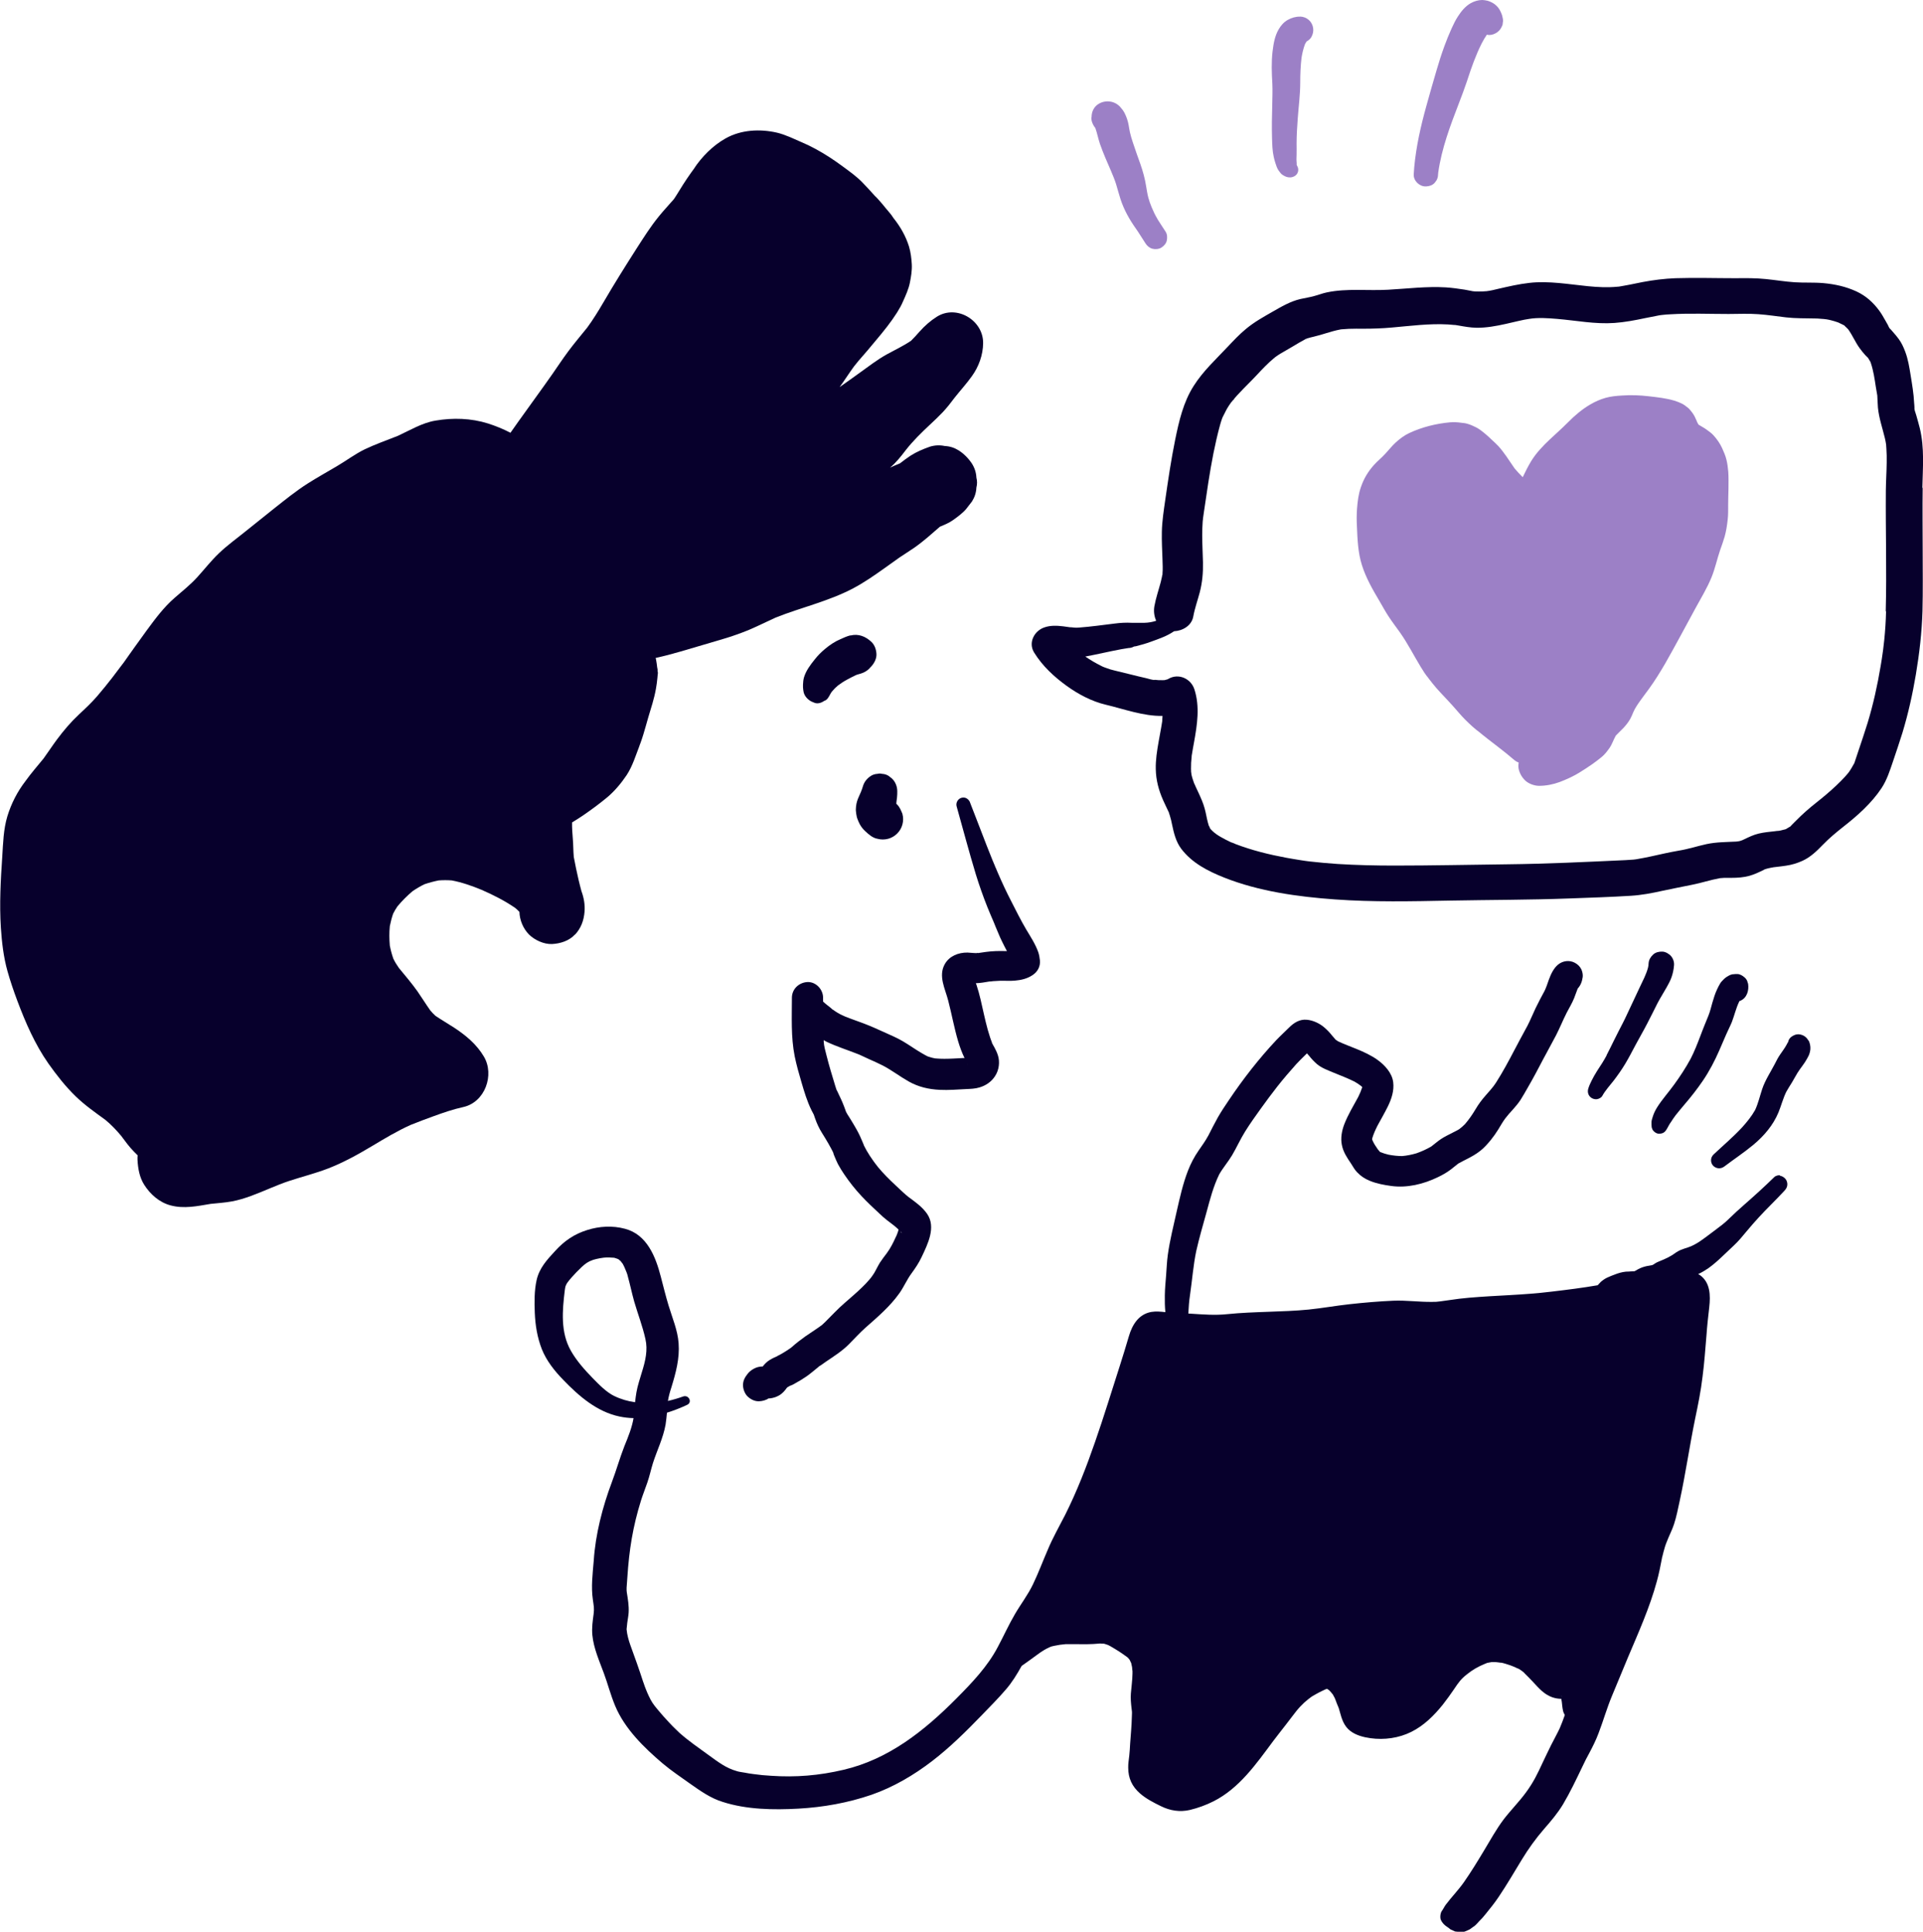 <?xml version="1.0" encoding="UTF-8"?>
<svg id="Layer_2" data-name="Layer 2" xmlns="http://www.w3.org/2000/svg" viewBox="0 0 180.11 180.95">
  <defs>
    <style>
      .cls-1 {
        fill: none;
      }

      .cls-2 {
        fill: #9c80c6;
      }

      .cls-3 {
        fill: #07002c;
      }
    </style>
  </defs>
  <g id="Layer_1-2" data-name="Layer 1">
    <g id="red-kite-icon-packaging-eyecatching">
      <path class="cls-1" d="M125.6,30.89s.03,0,.04,0c-.07,0-.07,0-.04,0Z"/>
      <path class="cls-1" d="M122.44,31.72s-.03.02-.07.04c.02,0,.04,0,.06-.01,0,0,.01-.01.01-.02Z"/>
      <path class="cls-1" d="M122.36,31.76c-.13.04-.12.05-.08.04.03-.01.06-.03.08-.04,0,0,0,0,0,0Z"/>
      <path class="cls-1" d="M172.14,30.23s.05.03.07.04h0s-.05-.02-.07-.04Z"/>
      <path class="cls-1" d="M125.74,30.88s.03,0,.03-.01c0,0-.06,0-.12.02.02,0,.03,0,.05,0,.01,0,.03,0,.04,0Z"/>
      <path class="cls-1" d="M172.21,30.27s.04.02.06.03c.04.02,0,0-.06-.03Z"/>
      <path class="cls-1" d="M119.41,33.49c-.05.03-.11.07-.12.1.05-.04.1-.07.12-.1Z"/>
      <path class="cls-1" d="M108.85,53.83l-.02.17s.02-.11.02-.17Z"/>
      <path class="cls-1" d="M121.36,15.4h0s-.02-.02-.01-.02c.02.02.02.02.01.02Z"/>
      <path class="cls-1" d="M115.34,37.67s0,0,.01-.01c0,0,0,0,0,0,0,0-.01,0-.02.01Z"/>
      <path class="cls-1" d="M175.24,34.03s.01.02.02.04c0,0,0-.02-.02-.04Z"/>
      <path class="cls-1" d="M113.25,77.52s0,0,0,0t0,0Z"/>
      <path class="cls-1" d="M113.72,78s.04.03.06.04c0,0-.02-.02-.03-.03-.01,0-.02-.01-.03-.02Z"/>
      <path class="cls-1" d="M113.37,77.68s-.01-.02-.02-.03c0,0,0,0,0,0,.01.02.02.04.02.04Z"/>
      <path class="cls-1" d="M175.01,33.61s.04.06.05.08c-.01-.03-.03-.05-.05-.08Z"/>
      <path class="cls-1" d="M113.25,77.51s0,0,0,0c0,.01.03.04.07.09l.03.04s-.01-.03-.02-.04c-.04-.05-.08-.09-.09-.09Z"/>
      <path class="cls-1" d="M115.45,78.97c.07.03.09.03.08.01-.06-.03-.11-.05-.16-.05.03.01.05.02.08.04Z"/>
      <path class="cls-1" d="M113.8,78.07s.05.04.07.05c-.03-.02-.06-.04-.09-.07,0,0,.01.01.02.02Z"/>
      <path class="cls-1" d="M121.36,15.21c.04.08.07.18.09.27v-.07s-.09-.2-.09-.2Z"/>
      <path class="cls-1" d="M115.35,78.93s.02,0,.02,0c0,0,0,0-.01,0,0,0,0,0-.01,0Z"/>
      <path class="cls-1" d="M129.26,107.94l-.03-.05h0s.02.03.03.05Z"/>
      <path class="cls-1" d="M92.94,97.84s0-.03-.01-.05c0,0,0-.01,0-.02,0,.02.02.04.02.06Z"/>
      <path class="cls-1" d="M92.92,97.76s0,.01,0,.02c-.01-.04-.02-.08-.04-.12,0,.01,0,.05.03.1Z"/>
      <path class="cls-1" d="M84.36,115.37s0,0-.01-.01c.08.17.17.18.05.05-.01-.01-.03-.02-.04-.03.01.01.02.03.03.04,0,0-.02-.03-.03-.04Z"/>
      <path class="cls-1" d="M84.24,114.99c-.01-.09-.03-.13,0,0h0Z"/>
      <path class="cls-1" d="M84.31,115.28s.02.03.02.05c0,0,0,0,0,.01-.01-.02-.03-.05-.03-.06Z"/>
      <path class="cls-1" d="M78.15,64.46c-.07.09-.14.19-.22.28,0,0,0,0,0,0l.22-.28Z"/>
      <path class="cls-1" d="M115.47,37.55c.04-.06.04-.1-.04.01-.02.03-.04.06-.07.09.04-.02.07-.06.11-.11Z"/>
      <path class="cls-1" d="M139.41,155.7c.17-.03.07-.02,0,0h0Z"/>
      <path class="cls-1" d="M83.9,75.56v-.06h0s0,.04,0,.06Z"/>
      <path class="cls-1" d="M77.86,64.77s-.04.1-.07.16h0s.06-.16.06-.16Z"/>
      <path class="cls-1" d="M167.42,97.71l-.08.14s0,0,0,0c.02-.05.05-.09.07-.14Z"/>
      <path class="cls-1" d="M167.5,97.55s-.03.06-.04.09l-.04.19c0-.1.05-.19.09-.28Z"/>
      <path class="cls-1" d="M94.71,90.14s0,.04,0,.03c0,0,0-.02,0-.03Z"/>
      <path class="cls-1" d="M167.56,97.45l-.05.1s0,0,0,0c.02-.04.04-.07.05-.11Z"/>
      <path class="cls-1" d="M122.1,4.03l.17-.07h.01c-.06.02-.12.05-.18.07Z"/>
      <path class="cls-1" d="M90.7,99.85s-.02-.05-.04-.07c0,0,0,0,0,0,.01.02.02.04.04.07Z"/>
      <path class="cls-1" d="M163.47,93.1s-.09.09-.13.13h0s.12-.13.12-.13Z"/>
      <path class="cls-1" d="M146.24,158.82c0,.06.02.11.03.12-.01-.04-.02-.07-.02-.1,0,0,0-.02-.01-.02Z"/>
      <path class="cls-1" d="M90.61,99.68s.03.05.05.09c0,0,0,0,0,0-.02-.03-.03-.05-.04-.08Z"/>
      <path class="cls-1" d="M146.24,158.77s0,.02,0,.03c0,0,0,0,0,0,0-.01,0-.03,0-.04Z"/>
      <path class="cls-1" d="M59.63,130.44c.12-.63.33-1.23.5-1.85.34-1.08.58-2.1.34-3.13-.26-1.19-.72-2.35-1.05-3.51-.22-.78-.38-1.57-.6-2.36-.02-.08-.05-.18-.07-.26h-.01s0-.02-.01-.04v-.02s-.01-.01-.01-.02-.01-.02-.01-.03c0,0-.01-.01-.01-.02-.06-.16-.13-.32-.2-.48-.04-.09-.09-.19-.14-.28-.01-.01-.02-.03-.03-.05-.01-.01-.02-.03-.04-.04-.01-.02-.02-.03-.03-.04,0-.02-.01-.02-.01-.02-.04-.06-.09-.12-.15-.17h0s0-.01-.01-.01c-.04-.02-.12-.08-.15-.12h-.01c-.09-.04-.21-.08-.31-.12-.03-.01-.05-.01-.06-.02-.03,0-.06,0-.12-.01-.54-.03-.71-.04-1.22.05-.5.11-.8.16-1.26.45-.22.14-.68.59-.96.87-.27.29-.6.63-.87,1.01-.03.04-.09.19-.1.19-.02.04-.03.08-.05.13-.01.05-.02.09-.03.14,0,.01-.03.16-.03.2-.23,1.9-.42,3.94.57,5.68.54.95,1.29,1.79,2.05,2.57.6.61,1.26,1.3,2.03,1.68.63.31,1.29.49,1.96.59.03-.32.06-.62.13-.94Z"/>
      <path class="cls-1" d="M106.41,60.58s-.16.03-.2.03c-.16.08-.33.13-.51.14-.22.03-.45.07-.67.11-1.13.21-2.25.48-3.38.69.47.33.96.62,1.48.87.03.01.1.05.16.08.1.05.21.08.32.12.26.09.52.18.79.24.99.23,1.97.5,2.97.72.18.04.62.21.81.15-.25-.03-.28-.04-.1-.01.07,0,.15.02.22.02.11,0,.22.01.33.02.14,0,.28,0,.43,0,0,0,0,0,0,0,0,0,0,0,0,0,.1-.03.2-.05.3-.08.02-.01.04-.02.07-.04.96-.56,2.11-.02,2.44.99.52,1.61.26,3.28-.03,4.91-.07.4-.15.8-.21,1.2,0,.02-.01.08-.02.14,0,.02,0,.02,0,.05-.02.19-.04.38-.05.57-.01.19-.02.37-.01.56,0,.1,0,.2.01.3,0,0,.03.22.03.24.02.08.03.16.06.24.04.18.1.35.17.52,0,.03.01.04.02.06.01.02.02.04.04.08.04.09.08.18.12.27.09.2.19.4.28.6.21.46.42.93.55,1.42.11.42.18.85.29,1.27.02.09.05.19.08.28,0,0,.01.04.02.08-.02-.11.07.08.12.2.01.02.02.03.02.05.03.04.07.07.1.11.09.1.19.18.29.27.15.07.17.11.12.09,0,0,.01.01.02.02.14.09.28.18.42.27.3.18.62.34.94.49.04.02.07.03.11.05.1,0,.16.04.18.06.07.03.14.07.19.09,1.54.58,3.16.98,4.78,1.29.43.08.86.15,1.3.22.15.02.31.05.46.07.02,0,.42.05.48.06.85.1,1.71.18,2.56.23,1.77.12,3.54.15,5.32.15,3.52,0,7.04-.09,10.55-.12,3.7-.04,7.39-.22,11.08-.39.25-.01.51-.02.76-.05.06,0,.11-.01.17-.02.04,0,.1-.01.13-.02.45-.08.9-.16,1.34-.26.87-.19,1.73-.39,2.6-.54.88-.15,1.72-.42,2.59-.61.95-.21,1.88-.19,2.83-.24-.07,0,.19-.03.25-.04.08-.02.17-.05.25-.08.01,0,.02,0,.03-.01.06-.03.13-.07.17-.08.44-.21.89-.43,1.37-.54.5-.12,1.01-.16,1.52-.22.09-.01.18-.02.27-.03.01,0,.02,0,.03,0,.17-.01.36-.07.51-.11.07-.02.14-.04.22-.06.03-.02.05-.04.08-.05.07-.04.13-.08.2-.12.05-.03.07-.04.1-.05.09-.08.18-.19.22-.23.12-.11.23-.23.34-.34.6-.61,1.23-1.16,1.9-1.69.66-.52,1.29-1.05,1.9-1.63.27-.26.54-.52.79-.8.11-.12.21-.24.31-.36,0,0,0,0,0,0,.04-.07.09-.13.14-.2.11-.17.22-.34.31-.52.03-.05.06-.11.1-.17,0-.02,0-.03.02-.05.13-.37.25-.74.37-1.11.29-.87.59-1.74.86-2.62.52-1.74.91-3.52,1.22-5.31.08-.46.15-.91.21-1.37.01-.09.04-.32.05-.39.03-.23.05-.46.08-.69.09-.89.15-1.78.17-2.68.1-3.76-.02-7.53.01-11.29,0-.87.07-1.75.08-2.62,0-.44,0-.88-.03-1.31,0-.1-.02-.19-.02-.29,0-.03,0-.04,0-.05-.04-.21-.07-.42-.12-.63-.23-.96-.55-1.86-.65-2.85-.02-.23-.03-.47-.04-.7,0-.05-.02-.36-.02-.44-.04-.27-.09-.55-.14-.82-.11-.73-.22-1.47-.45-2.18-.02-.05-.03-.1-.05-.15-.02-.04-.04-.08-.04-.07-.04-.07-.08-.14-.13-.21-.02-.04-.04-.07-.05-.09-.09-.1-.22-.21-.27-.27-.19-.21-.38-.44-.54-.67-.39-.54-.65-1.15-1.02-1.69,0,0,0,0,0-.01-.05-.05-.09-.1-.14-.15-.07-.07-.14-.13-.21-.2-.02-.02-.03-.04-.04-.05-.11-.08-.29-.15-.36-.18-.04-.02-.08-.04-.13-.06,0,0-.04-.02-.06-.03-.02-.01-.05-.02-.07-.03-.22-.07-.44-.15-.67-.2-.11-.03-.23-.05-.34-.07-.01,0-.04,0-.06-.01-.07,0-.25-.03-.25-.03-.09,0-.19-.02-.28-.02-.19-.01-.38-.02-.56-.03-.89-.03-1.78,0-2.67-.1-.87-.09-1.73-.23-2.61-.3-.93-.07-1.86-.02-2.79-.02-1.82,0-3.65-.08-5.46.03-.25.01-.5.03-.75.06-.06,0-.12.01-.17.02-.04,0-.1.02-.13.02-.44.08-.88.16-1.32.26-.95.2-1.9.38-2.86.45-1.8.13-3.59-.23-5.37-.38-.85-.07-1.77-.13-2.62,0-.03,0-.07.01-.12.02-.12.02-.23.04-.35.06-.19.04-.37.08-.55.12-.39.09-.78.19-1.17.27-.89.2-1.82.37-2.74.36-.57,0-1.13-.11-1.69-.21-.1-.02-.2-.03-.31-.05,0,0,0,0-.01,0-.02,0-.03,0-.06,0-.2-.02-.4-.04-.6-.05-1.76-.11-3.52.14-5.27.29-.88.07-1.76.11-2.64.11-.46,0-.91,0-1.37.01-.2,0-.4.02-.6.04-.04,0-.11.01-.14.01-.05,0-.1.02-.11.02-.84.16-1.64.48-2.47.67-.2.05-.4.1-.6.16-.03.03-.1.05-.14.05-.05.02-.09.04-.1.05-.37.19-.72.41-1.07.62-.39.23-.78.45-1.17.68-.15.09-.3.19-.44.29-.01,0-.04.03-.07.05-.02.01-.03.03-.06.05l-.05.04c-.59.49-1.11,1.05-1.64,1.61-.53.56-1.09,1.1-1.62,1.67-.14.15-.28.3-.41.45-.05.05-.11.16-.18.25-.02.04-.06.09-.11.11-.03.05-.07.1-.1.14-.1.14-.2.29-.29.44-.17.28-.3.6-.46.88-.02.06-.04.12-.07.18-.06.18-.12.36-.17.55-.24.87-.44,1.76-.62,2.65-.36,1.82-.63,3.66-.89,5.49-.03.21-.07.42-.09.63,0,.02,0,.03,0,.05,0,.09-.02.19-.03.28-.03.41-.04.82-.04,1.22,0,.85.05,1.7.07,2.55.02.95-.06,1.88-.3,2.8-.2.76-.47,1.5-.61,2.28-.15.85-.99,1.33-1.8,1.37-.66.45-1.39.7-2.16.98-.45.17-.92.3-1.39.42ZM127.12,47.64c.05-.67.13-1.36.35-1.99.27-.81.67-1.47,1.23-2.11.34-.38.74-.69,1.08-1.07.31-.34.59-.71.94-1.02.38-.35.81-.68,1.28-.9,1.19-.56,2.53-.89,3.83-1.01.36-.03.7,0,1.05.04.2.03.4.05.59.1.25.08.5.19.74.3.36.17.68.44.98.69.2.16.39.34.58.53.19.18.39.36.57.55.28.31.53.64.77.98.26.37.51.76.77,1.13.24.29.49.56.76.82.25-.52.5-1.03.8-1.52.47-.76,1.09-1.42,1.75-2.03.56-.52,1.13-1.02,1.67-1.57.63-.64,1.34-1.25,2.12-1.7.44-.25.92-.46,1.41-.61.5-.14,1.03-.19,1.54-.22.84-.06,1.69-.03,2.52.07.79.09,1.63.18,2.39.41.27.08.54.19.79.32.12.06.22.15.33.23.12.09.22.17.32.28.19.22.36.45.49.71.1.22.19.45.29.68,0,0,0,0,0,0-.04-.09-.08-.19-.12-.28.05.11.11.21.17.31.27.16.55.31.8.5.2.15.42.3.59.49.17.18.31.38.46.58.14.2.26.41.36.64.16.35.31.7.4,1.07.09.36.14.74.17,1.12.04.54.03,1.08.02,1.62,0,.49-.03.99-.03,1.48,0,.45,0,.9-.04,1.35-.06.55-.14,1.1-.29,1.63-.12.43-.27.84-.42,1.25-.3.84-.47,1.73-.81,2.56-.42,1.02-.99,1.95-1.51,2.91-.94,1.72-1.85,3.45-2.82,5.15-.47.82-.96,1.63-1.53,2.39-.27.37-.54.73-.81,1.1-.25.34-.48.69-.65,1.07-.09.21-.17.42-.28.62-.17.31-.4.6-.64.86-.23.25-.49.47-.72.72-.22.37-.34.8-.59,1.16-.22.32-.46.62-.75.86-.29.24-.6.47-.91.69-.38.27-.77.53-1.18.77-.58.35-1.19.63-1.82.87-.61.23-1.28.36-1.94.36-.47,0-1.04-.21-1.37-.57-.23-.25-.39-.53-.5-.85-.08-.24-.08-.51-.04-.76-.14-.05-.27-.12-.39-.22-.49-.43-1.01-.84-1.53-1.24-.64-.49-1.28-.98-1.9-1.5l.23.18c-.51-.36-.99-.81-1.43-1.25-.4-.4-.76-.85-1.14-1.27-.39-.44-.81-.85-1.2-1.29-.48-.52-.93-1.08-1.34-1.65l.25.33c-.28-.33-.5-.7-.73-1.06-.65-1.07-1.22-2.19-1.94-3.22-.34-.49-.71-.96-1.04-1.46-.31-.48-.58-.99-.88-1.48-.64-1.08-1.26-2.16-1.64-3.36-.37-1.17-.42-2.43-.47-3.64-.02-.55-.03-1.09.01-1.64Z"/>
      <path class="cls-1" d="M159.11,39.89s-.02-.05-.03-.07h0s.02.04.03.07Z"/>
      <g>
        <path class="cls-2" d="M161.87,44.18c-.03-.37-.08-.75-.17-1.12-.09-.37-.24-.72-.4-1.07-.1-.22-.22-.44-.36-.64-.14-.2-.29-.4-.46-.58-.17-.19-.39-.34-.59-.49-.25-.19-.53-.33-.8-.5-.06-.1-.12-.2-.17-.31.04.09.08.19.12.28,0,0,0,0,0,0-.09-.23-.18-.46-.29-.68-.12-.26-.3-.49-.49-.71-.09-.11-.2-.19-.32-.28-.11-.08-.21-.17-.33-.23-.25-.13-.52-.24-.79-.32-.76-.23-1.6-.32-2.39-.41-.84-.1-1.68-.13-2.52-.07-.52.03-1.05.08-1.54.22-.49.14-.97.35-1.41.61-.78.45-1.49,1.06-2.12,1.7-.54.54-1.11,1.05-1.67,1.57-.65.61-1.28,1.27-1.75,2.03-.3.49-.55,1-.8,1.52-.27-.26-.52-.54-.76-.82-.26-.37-.51-.76-.77-1.13-.24-.34-.49-.68-.77-.98-.18-.19-.38-.37-.57-.55-.19-.18-.38-.36-.58-.53-.3-.25-.62-.52-.98-.69-.24-.11-.48-.23-.74-.3-.19-.06-.4-.08-.59-.1-.35-.05-.7-.07-1.05-.04-1.31.12-2.64.45-3.83,1.01-.47.22-.9.55-1.28.9-.34.31-.62.68-.94,1.02-.34.38-.74.69-1.08,1.07-.57.64-.96,1.3-1.23,2.11-.22.64-.3,1.33-.35,1.99-.04.54-.04,1.09-.01,1.64.05,1.22.1,2.48.47,3.64.38,1.2,1,2.28,1.64,3.36.29.49.56,1,.88,1.48.33.5.69.97,1.04,1.46.72,1.02,1.29,2.15,1.94,3.22.22.37.45.73.73,1.06l-.25-.33c.42.58.86,1.13,1.34,1.65.4.43.81.85,1.2,1.29.38.42.74.87,1.14,1.27.44.44.92.89,1.43,1.25l-.23-.18c.62.52,1.26,1.01,1.9,1.5.52.4,1.03.81,1.53,1.24.12.1.25.17.39.22-.04.26-.04.52.04.76.1.32.27.61.5.85.32.35.9.57,1.37.57.65,0,1.32-.13,1.94-.36.63-.24,1.24-.52,1.82-.87.4-.24.79-.51,1.18-.77.31-.22.62-.45.91-.69.3-.24.53-.55.75-.86.25-.36.37-.78.59-1.16.23-.25.49-.47.72-.72.24-.26.47-.55.64-.86.11-.2.19-.41.28-.62.17-.39.41-.73.65-1.07.26-.37.54-.73.81-1.1.56-.77,1.05-1.57,1.53-2.39.97-1.7,1.88-3.43,2.82-5.15.52-.96,1.1-1.9,1.51-2.91.34-.83.52-1.71.81-2.56.15-.42.3-.83.42-1.25.15-.53.23-1.08.29-1.63.05-.45.04-.9.04-1.35,0-.49.02-.99.03-1.48,0-.54.02-1.09-.02-1.62ZM159.11,39.89s-.02-.05-.03-.07h0s.02.05.03.07Z"/>
        <path class="cls-2" d="M108.41,20.51c-.22-.35-.39-.73-.55-1.11-.12-.29-.23-.59-.31-.9-.09-.34-.14-.69-.2-1.04-.11-.72-.3-1.4-.54-2.09-.24-.68-.49-1.36-.71-2.04-.1-.31-.2-.62-.27-.94-.05-.22-.08-.45-.12-.67-.07-.39-.19-.75-.37-1.11-.1-.21-.26-.41-.41-.58-.5-.57-1.33-.69-1.98-.33-.49.27-.72.77-.71,1.28l-.02-.02c-.03.36.14.75.37,1.03,0,0,0,.02.01.03.17.48.26.99.43,1.48.3.86.67,1.69,1.03,2.52.17.41.35.82.48,1.25.14.46.26.93.41,1.39.33,1.01.84,1.91,1.45,2.77.31.44.59.92.89,1.37.15.24.38.43.65.5.26.07.61.04.84-.11.23-.15.44-.37.5-.65.06-.28.05-.59-.11-.84-.26-.4-.52-.79-.77-1.19Z"/>
        <path class="cls-2" d="M121.75,1.56c-.39-.01-.79.11-1.13.3-.37.2-.65.53-.86.89-.37.64-.48,1.34-.57,2.06-.12,1.01-.08,2.04-.02,3.05.03.65,0,1.29-.01,1.94-.03,1.05-.05,2.11-.02,3.16.02.58.03,1.17.16,1.74.04.2.1.4.16.59.07.22.15.47.28.66.08.11.16.22.25.32l-.14-.18c.11.19.32.37.54.41l-.21-.09c.25.18.62.27.91.16.27-.09.46-.29.5-.58.02-.17-.02-.33-.11-.47,0-.01,0-.03-.01-.04-.01-.14-.03-.28-.04-.41l.03.26c-.04-.27-.04-.55-.02-.83.01-.35,0-.71,0-1.06,0-.79.05-1.58.11-2.37.08-1.11.23-2.21.23-3.32,0-.78.03-1.55.12-2.33.07-.43.17-.86.32-1.27.04-.09.1-.17.15-.25h0s0-.02.01-.02c.18-.1.35-.23.46-.44.13-.25.19-.52.15-.8-.08-.62-.6-1.08-1.24-1.09ZM121.45,15.42v.07c-.02-.09-.05-.18-.09-.27l.09.2ZM122.28,3.95h-.01s-.17.08-.17.08c.06-.03.12-.05.18-.08Z"/>
        <path class="cls-2" d="M140.19.53s0,0,0,0c0,0,.01,0,.02.01,0,0-.01,0-.02-.01Z"/>
        <path class="cls-2" d="M133.58,17.46c.29-.01.59-.11.79-.33l.17-.23c.1-.17.15-.36.15-.56,0-.07.02-.13.02-.2.32-2.24,1.12-4.36,1.93-6.46.26-.68.52-1.36.75-2.05.11-.35.23-.7.35-1.05.19-.55.4-1.1.63-1.64.25-.58.53-1.17.89-1.69l.21.03c.29,0,.57-.11.79-.28.19-.14.31-.31.4-.52.06-.1.09-.21.09-.33.04-.17.03-.35-.02-.52-.01-.09-.04-.18-.07-.27-.12-.32-.26-.6-.5-.82-.22-.22-.48-.35-.77-.45-.02,0-.05-.02-.07-.02-.15-.04-.33-.06-.49-.07-.38,0-.77.12-1.1.31-.5.29-.87.75-1.18,1.23-.23.35-.41.73-.59,1.12-.25.55-.47,1.1-.68,1.67-.27.74-.51,1.49-.73,2.25-.33,1.12-.65,2.24-.96,3.36-.52,1.87-.95,3.77-1.13,5.71-.02.23-.04.46-.05.69-.03.59.54,1.14,1.12,1.12Z"/>
      </g>
      <g>
        <path class="cls-3" d="M93.26,86.85s-.02-.04-.02-.06c-.02-.05-.04-.1.02.06Z"/>
        <path class="cls-3" d="M93.25,81.27s0,0,0-.01c.01.03.03.06,0,.01Z"/>
        <path class="cls-3" d="M78.38,102.17c.05.1.13.24,0,0h0Z"/>
        <path class="cls-3" d="M87.55,99.17s.01,0,.02,0c.13.02.3-.01-.02,0Z"/>
        <path class="cls-3" d="M92.93,97.79c-.03-.12-.04-.15-.05-.14.01.04.03.08.04.12,0,0,0,.01,0,.02Z"/>
        <path class="cls-3" d="M90.87,75.19c-.13-.33-.44-.56-.81-.46-.34.09-.56.47-.46.81.6,2.13,1.16,4.26,1.8,6.37.32,1.03.68,2.06,1.08,3.06.1.25.2.5.31.75.07.17.14.34.22.51.03.06.05.13.08.19.04.09.09.21.02.05.04.11.09.22.13.32,0,.02.02.04.02.05.08.19.16.38.24.57.11.27.23.54.36.8.14.3.3.59.45.88-.05,0-.1,0-.15,0-.61-.02-1.22,0-1.82.08-.25.03-.51.07-.76.11.04-.01-.04-.03-.14,0,.02,0,.03,0,.04,0,.02,0,.02,0,.04,0-.05,0-.12.01-.15.03.03-.02.05-.02.07-.03-.28,0-.55-.04-.83-.05-.84-.01-1.69.32-2.12,1.08-.63,1.12.04,2.32.32,3.42.33,1.27.56,2.56.93,3.81.16.53.35,1.06.6,1.57-.06,0-.11,0-.17,0-.57.03-1.14.07-1.72.07-.26,0-.52-.01-.78-.03-.05,0-.12-.02-.17-.02.02,0,.02,0,.04,0-.13-.02-.26-.05-.38-.09-.07-.02-.15-.04-.23-.07,0,0,0,0-.01,0-.07-.04-.15-.07-.22-.11-.29-.16-.58-.33-.86-.51-.55-.35-1.09-.73-1.67-1.03-.58-.3-1.19-.54-1.78-.82-.73-.34-1.47-.63-2.23-.9-.34-.12-.68-.25-1.01-.38-.08-.04-.16-.07-.24-.11-.16-.07-.31-.15-.46-.24-.15-.09-.29-.18-.43-.29l-.04-.03c-.12-.09-.1-.08.07.06-.08-.03-.16-.13-.22-.18-.25-.2-.51-.39-.74-.61,0-.12,0-.25,0-.37,0-.76-.66-1.49-1.46-1.46-.79.04-1.45.64-1.46,1.46,0,1.84-.1,3.67.26,5.49.17.83.4,1.64.64,2.45.26.89.52,1.76.93,2.6.02.03.15.28.22.42.01.03.02.06.03.09.03.09.06.18.09.26.17.49.38.94.65,1.37.2.32.39.63.58.96.04.07.55.96.5.99l-.07-.17c.02.06.05.12.07.18.03.08.06.16.09.23.1.24.2.48.32.72.18.34.39.67.6.98.48.71,1.02,1.39,1.6,2.01.54.58,1.12,1.12,1.7,1.66.21.2.43.4.66.58.19.15.38.29.56.43.06.04.11.08.17.13h0s0,0,0,0c.14.11.26.23.39.35-.02.08-.05.16-.07.24-.04.1-.07.2-.11.29-.03.06-.06.13-.09.19-.24.53-.49,1.03-.84,1.5-.21.28-.43.56-.62.85-.21.33-.36.68-.56,1.01-.09.15-.19.28-.29.42-.05.06-.1.12-.15.18-.22.26-.46.51-.71.75-.52.51-1.08.97-1.62,1.45-.65.56-1.21,1.18-1.82,1.78-.07.06-.13.13-.2.19-.03.03-.07.06-.1.09-.06.04-.13.1-.18.13-.08.06-.16.11-.24.17-.38.26-.76.51-1.14.77-.45.32-.89.66-1.3,1.03t0,0c-.1.07-.2.14-.3.21-.18.12-.37.24-.56.35-.08.05-.17.1-.25.14-.1.06-.49.21-.07.07-.29.1-.6.25-.86.41-.26.16-.46.37-.64.6-.14,0-.27.02-.42.05-.37.09-.76.34-.99.63-.26.33-.44.64-.44,1.07,0,.37.17.82.44,1.07.29.27.67.46,1.07.44.29-.01.63-.09.89-.27.04,0,.08,0,.13,0,.3-.04.55-.11.82-.26.33-.18.57-.46.78-.76.07-.04.14-.09.22-.13l.06-.03c.06-.02.11-.05.2-.08.09-.04.17-.09.26-.14.36-.2.72-.41,1.05-.64.4-.28.76-.59,1.13-.89l.08-.06c.13-.1.1-.08-.08.06,0-.03.21-.16.24-.17.16-.11.32-.23.48-.34.74-.5,1.5-.98,2.14-1.62.52-.52,1-1.06,1.55-1.55,1.14-1.01,2.29-1.98,3.18-3.23.43-.6.71-1.29,1.15-1.88.36-.49.68-.97.94-1.52.56-1.19,1.38-2.8.51-4.05-.45-.65-1.1-1.1-1.72-1.56-.03-.02-.07-.05-.11-.09-.05-.04-.1-.08-.15-.12-.32-.28-.63-.58-.94-.87-.59-.55-1.17-1.12-1.68-1.74-.08-.1-.42-.57-.13-.16-.1-.14-.2-.27-.3-.41-.23-.32-.44-.64-.63-.97-.08-.15-.16-.3-.24-.45h0c-.03-.07-.05-.14-.08-.21-.18-.44-.37-.87-.6-1.28-.18-.32-.37-.64-.56-.95-.1-.16-.2-.33-.31-.49-.05-.08-.09-.16-.14-.25-.01-.03-.02-.06-.03-.09-.18-.51-.38-1-.62-1.48-.08-.16-.15-.34-.24-.5.01.02.02.03.02.05,0-.01-.01-.03-.02-.04-.04-.12-.08-.24-.12-.37-.29-.95-.58-1.9-.82-2.86-.1-.41-.24-.86-.26-1.29,0-.03,0-.05,0-.07,0-.02,0-.05,0-.07.1.06.19.12.3.17.93.44,1.92.75,2.88,1.13.02,0,.08.03.13.05.03.01.21.09.24.11.23.11.46.22.69.32.43.19.85.38,1.27.59.85.44,1.61,1.03,2.44,1.5.92.52,1.88.74,2.93.79.81.04,1.62-.03,2.43-.07.43-.02.88-.03,1.29-.16.6-.18,1.11-.53,1.45-1.06.37-.56.47-1.33.26-1.96-.09-.27-.21-.53-.35-.78-.05-.08-.1-.16-.14-.25-.01-.02-.03-.05-.04-.07,0,.02,0,.02.01.05,0-.02-.02-.04-.02-.06,0,0,0-.01,0-.02-.03-.05-.03-.09-.03-.1-.05-.15-.12-.29-.16-.44-.08-.24-.15-.48-.22-.72-.13-.47-.24-.94-.35-1.42-.21-.93-.4-1.87-.7-2.77-.02-.05-.04-.11-.06-.16.43-.01.85-.09,1.27-.16.02,0,.04,0,.06,0,.09,0,.18-.02.26-.03.24-.02.48-.03.72-.04.44-.01.89.03,1.33-.01.6-.05,1.18-.18,1.69-.53.46-.31.72-.8.67-1.36-.03-.27-.07-.53-.16-.79-.28-.78-.72-1.43-1.14-2.14-.5-.85-.94-1.74-1.39-2.62-.44-.85-.85-1.73-1.23-2.61-.04-.09-.08-.18-.12-.28,0,0,0,0-.02-.05-.02-.06-.13-.3-.12-.27-.01-.03-.03-.06-.02-.06-.03-.06-.05-.13-.08-.19-.05-.13-.1-.25-.16-.38-.18-.44-.36-.89-.53-1.33-.36-.92-.71-1.85-1.07-2.77-.17-.45-.34-.89-.52-1.34ZM84.4,115.41c.12.14.03.12-.05-.05,0,0,0,0,.01.01.01.02.02.03.03.04-.01-.01-.02-.03-.03-.04.01.01.03.02.04.03ZM84.34,115.35s0,0,0-.01c0-.02-.02-.03-.02-.05,0,.01.02.04.03.06ZM84.24,114.99c-.03-.13-.01-.09,0,0h0ZM90.61,99.68s.03.05.04.08c0,0,0,0,0,0-.02-.04-.04-.07-.05-.09ZM90.67,99.78s0,0,0,0c.01.02.02.05.04.07-.02-.03-.03-.05-.04-.07Z"/>
        <path class="cls-3" d="M125.7,30.88s-.04,0-.05,0c-.02,0-.03,0-.04,0,.03,0,.1,0,.14-.01-.01,0-.03,0-.04,0Z"/>
        <path class="cls-3" d="M113.75,78.02s.02.02.03.03c.03.02.06.04.09.07.04.02.03-.02-.12-.09Z"/>
        <path class="cls-3" d="M115.37,78.94s.1.02.16.05c-.01-.02-.08-.06-.18-.06,0,0,0,0,.01,0Z"/>
        <path class="cls-3" d="M113.36,77.64s0,0,0,0c0-.02,0-.03-.02-.05,0,.02.01.03.02.04Z"/>
        <path class="cls-3" d="M115.36,37.66s0,0,0,0c.05-.02.09-.07.11-.11-.04.05-.08.09-.11.11Z"/>
        <path class="cls-3" d="M122.37,31.76s-.05.03-.08.04c.04,0,.11-.03.14-.05-.02,0-.04,0-.06.01Z"/>
        <path class="cls-3" d="M180.05,45.71c.04-1.88.21-3.75-.24-5.6-.1-.42-.23-.83-.34-1.24-.04-.15-.13-.36-.16-.55,0,0,0-.04,0-.15,0-.14-.02-.28-.03-.42-.04-.88-.19-1.74-.33-2.61-.12-.75-.24-1.5-.51-2.21-.16-.42-.33-.8-.6-1.17-.17-.23-.35-.45-.54-.66-.07-.08-.14-.15-.2-.23l-.08-.09c-.12-.14-.11-.13.04.05-.1-.05-.2-.31-.25-.41-.08-.15-.17-.29-.25-.44-.17-.3-.34-.6-.54-.87-.57-.78-1.26-1.4-2.14-1.81-1-.46-2.01-.68-3.1-.78-.9-.08-1.79-.02-2.69-.08-.9-.06-1.79-.21-2.69-.3-.95-.1-1.89-.09-2.84-.08-1.88,0-3.77-.06-5.64,0-1.03.04-2.06.17-3.07.36-.41.08-.82.17-1.24.25-.22.04-.43.08-.65.12-.11.02-.23.04-.35.06-.05,0-.11,0-.15.01-1.82.17-3.64-.19-5.45-.35-.93-.08-1.86-.12-2.78-.01-.98.11-1.92.33-2.88.55-.37.09-.77.19-1.15.23-.02,0-.03,0-.05,0-.09,0-.19.02-.28.02-.23.01-.47.01-.7,0,0,0-.13-.01-.21-.02-.05,0-.09-.02-.11-.02-.23-.04-.45-.09-.68-.13-.58-.09-1.16-.17-1.74-.21-1.81-.11-3.61.12-5.42.22-1.91.11-3.85-.15-5.74.25-.4.08-.78.24-1.18.34-.42.12-.86.18-1.29.28-.95.22-1.79.72-2.63,1.2-.87.5-1.69.95-2.47,1.6-.61.5-1.15,1.08-1.69,1.65-1.12,1.19-2.33,2.3-3.21,3.69-.97,1.52-1.37,3.28-1.73,5.03-.38,1.87-.66,3.76-.93,5.64-.14.99-.3,1.98-.32,2.99-.02.88.03,1.75.06,2.62.01.43.04.86,0,1.28,0,.01,0,.04,0,.08,0,.05-.02.1-.03.15-.04.19-.08.38-.13.57-.2.76-.46,1.5-.6,2.28-.08.46-.02.94.17,1.36-.36.12-.73.18-1.1.19-.23,0-.46,0-.7,0-.12,0-.23,0-.35,0-.06,0-.36,0-.14,0-.54-.03-1.06,0-1.6.07-1.08.13-2.17.29-3.38.38-.24.02-.46,0-.69-.03-.03,0-.02,0-.03,0-.02,0-.04,0-.07,0-.22-.03-.43-.06-.65-.09-.59-.07-1.19-.1-1.76.1-.95.32-1.54,1.43-.96,2.36.78,1.26,1.86,2.26,3.05,3.12,1.08.78,2.34,1.45,3.65,1.76,1.66.39,3.54,1.09,5.32,1.05,0,.12-.01.25-.02.37,0,.09-.01.19-.03.28-.02.16-.05.32-.08.48-.07.42-.15.84-.23,1.27-.15.85-.29,1.72-.27,2.58.02,1.04.27,1.97.69,2.92.17.38.35.75.53,1.13.01.02.01.03.02.05,0,0,0,.01,0,.03.03.09.07.18.09.27.08.25.14.51.19.77.17.81.36,1.62.86,2.29,1.01,1.34,2.51,2.1,4.04,2.71,3.26,1.29,6.88,1.79,10.36,2.04,3.59.26,7.19.18,10.79.11,3.72-.07,7.44-.06,11.16-.2,1.92-.07,3.84-.13,5.76-.25,1-.06,2-.25,2.98-.47.92-.2,1.83-.37,2.75-.56.88-.17,1.73-.46,2.62-.62,0,0,.32-.03.41-.03.22,0,.44,0,.67,0,.56,0,1.14-.04,1.68-.19.47-.13.93-.35,1.37-.57.02,0,.03-.02.04-.03.06-.02.12-.04.16-.05.1-.03.21-.06.32-.08.03,0,.16-.03.24-.05.05,0,.09-.01.11-.02.11-.01.23-.02.34-.04.29-.03.57-.07.85-.11.55-.08,1.04-.23,1.55-.46.74-.34,1.33-.91,1.89-1.49.6-.62,1.25-1.16,1.92-1.69,1.33-1.04,2.65-2.21,3.59-3.63.5-.76.77-1.62,1.06-2.47.3-.9.61-1.79.89-2.7.54-1.78.95-3.62,1.26-5.46.33-1.96.56-3.95.62-5.94.05-1.9.02-3.81.02-5.71,0-1.95-.03-3.91,0-5.86ZM119.41,33.49s-.07.06-.12.1c.02-.03.07-.06.12-.1ZM108.85,53.83c0,.07,0,.15-.02.17l.02-.17ZM176.65,57.28c-.02.89-.08,1.79-.17,2.68-.02.23-.05.46-.08.69,0,.07-.04.3-.05.39-.06.46-.13.91-.21,1.37-.3,1.79-.69,3.57-1.22,5.31-.27.88-.57,1.75-.86,2.62-.12.37-.24.74-.37,1.11,0,.02-.01.03-.02.05-.03.06-.07.13-.1.17-.09.18-.2.35-.31.52-.04.07-.09.13-.14.2,0,0,0,0,0,0-.1.12-.2.24-.31.36-.25.28-.52.54-.79.8-.61.58-1.24,1.11-1.9,1.63-.67.53-1.3,1.08-1.9,1.69-.11.12-.22.23-.34.34-.04.03-.13.15-.22.23-.02,0-.05.02-.1.05-.06.04-.13.08-.2.12-.02.01-.05.03-.08.05-.07.03-.15.05-.22.06-.15.04-.35.1-.51.11-.01,0-.02,0-.03,0-.09,0-.18.02-.27.03-.51.06-1.02.1-1.52.22-.48.11-.93.33-1.37.54-.03.01-.1.05-.17.08-.01,0-.02,0-.03.01-.08.03-.16.06-.25.08-.06.02-.32.04-.25.04-.96.05-1.89.04-2.83.24-.87.19-1.71.47-2.59.61-.87.15-1.74.35-2.6.54-.45.1-.89.18-1.34.26-.03,0-.1.01-.13.02-.06,0-.11.01-.17.02-.25.02-.51.03-.76.05-3.69.17-7.38.35-11.08.39-3.52.04-7.04.12-10.55.12-1.77,0-3.55-.04-5.32-.15-.85-.06-1.71-.13-2.56-.23-.06,0-.46-.06-.48-.06-.15-.02-.31-.04-.46-.07-.43-.07-.87-.14-1.3-.22-1.62-.3-3.24-.7-4.78-1.29-.05-.02-.12-.06-.19-.09,0,.01,0,.02-.08-.01-.03-.01-.05-.02-.08-.04,0,0-.02,0-.02,0,0,0,0,0,.01,0-.04-.02-.07-.03-.11-.05-.32-.15-.63-.31-.94-.49-.14-.08-.28-.17-.42-.27,0,0-.01,0-.02-.02-.02,0-.04-.02-.07-.05,0,0-.01-.01-.02-.02-.02-.02-.04-.03-.06-.04.02,0,.02.01.03.02-.1-.09-.2-.17-.29-.27-.03-.04-.07-.07-.1-.11,0,.01.02.02.02.03,0,0,0-.01-.02-.04l-.03-.04c-.05-.05-.07-.08-.07-.09,0,0,0,0,0,0,0,0,.05.04.09.09-.06-.12-.15-.31-.12-.2-.01-.04-.02-.07-.02-.08-.03-.09-.05-.18-.08-.28-.11-.42-.17-.85-.29-1.27-.13-.49-.34-.96-.55-1.42-.09-.2-.19-.4-.28-.6-.04-.09-.08-.18-.12-.27-.02-.04-.03-.06-.04-.08,0-.02-.01-.03-.02-.06-.06-.17-.12-.34-.17-.52-.02-.08-.04-.16-.06-.24,0-.02-.02-.24-.03-.24,0-.1-.01-.2-.01-.3,0-.19,0-.37.01-.56.01-.19.03-.38.05-.57,0-.03,0-.03,0-.05,0-.06.02-.12.02-.14.06-.4.14-.8.21-1.2.29-1.62.55-3.3.03-4.91-.32-1.01-1.48-1.55-2.44-.99-.03.02-.05.03-.07.04-.1.03-.2.05-.3.08,0,0,0,0,0,0,0,0,0,0,0,0-.14,0-.28.01-.43,0-.11,0-.22,0-.33-.02-.07,0-.15-.01-.22-.02-.18-.02-.15-.02.1.01-.19.05-.62-.11-.81-.15-.99-.22-1.98-.49-2.97-.72-.27-.06-.53-.14-.79-.24-.1-.04-.22-.07-.32-.12-.07-.04-.14-.07-.16-.08-.51-.25-1.01-.55-1.48-.87,1.13-.21,2.25-.48,3.38-.69.22-.04.45-.08.67-.11.18,0,.35-.05.51-.14.04,0,.16-.02.2-.03.47-.12.93-.25,1.39-.42.77-.28,1.51-.53,2.16-.98.81-.04,1.64-.52,1.8-1.37.14-.78.41-1.52.61-2.28.24-.92.32-1.85.3-2.8-.02-.85-.07-1.7-.07-2.55,0-.41.01-.82.04-1.22,0-.09.02-.19.03-.28,0-.02,0-.03,0-.05.03-.21.06-.42.09-.63.27-1.84.53-3.67.89-5.49.18-.89.38-1.78.62-2.65.05-.19.11-.37.17-.55.02-.06.04-.12.07-.18.16-.29.29-.6.46-.88.09-.15.19-.3.29-.44.03-.05.07-.1.1-.14,0,0,0,0-.01.01,0,0,.01,0,.02-.01.02-.03.04-.06.07-.09.08-.12.08-.08.04-.01.07-.09.13-.2.18-.25.13-.15.27-.31.41-.45.53-.57,1.09-1.1,1.62-1.67.52-.56,1.05-1.12,1.64-1.61l.05-.04s.05-.04.06-.05c.03-.02.06-.04.07-.05.14-.1.29-.2.44-.29.39-.23.78-.45,1.17-.68.35-.21.71-.43,1.07-.62.01,0,.06-.03.1-.05-.04,0-.05,0,.08-.04,0,0,0,0,0,0,.04-.02.07-.03.07-.04,0,0,0,.02-.01.02.2-.06.4-.12.6-.16.83-.19,1.63-.51,2.47-.67.01,0,.06-.01.11-.02-.03,0-.02,0,.04,0,.06-.01.12-.02.12-.02,0,0-.01,0-.03.01.2-.01.4-.03.6-.04.46-.02.91-.01,1.37-.01.88,0,1.76-.03,2.64-.11,1.75-.15,3.51-.39,5.27-.29.2.01.4.03.6.05.03,0,.04,0,.06,0,0,0,0,0,.01,0,.1.02.2.03.31.05.56.1,1.12.2,1.69.21.92.01,1.85-.16,2.74-.36.39-.09.78-.18,1.17-.27.18-.04.37-.08.55-.12.12-.02.23-.04.35-.06.05,0,.09-.02.12-.02.85-.14,1.77-.07,2.62,0,1.79.15,3.57.51,5.37.38.97-.07,1.92-.25,2.86-.45.44-.09.88-.18,1.32-.26.03,0,.09-.01.13-.02.06,0,.12-.01.17-.02.25-.03.5-.05.75-.06,1.81-.11,3.64-.03,5.46-.03.93,0,1.87-.05,2.79.02.87.06,1.74.2,2.61.3.89.1,1.77.08,2.67.1.19,0,.38.01.56.03.09,0,.19.01.28.02,0,0,.19.03.25.03.02,0,.05,0,.06.01.11.02.23.04.34.07.23.05.45.13.67.2.02,0,.04.02.07.03h0s.04.02.06.03c0,0-.03-.02-.05-.03.05.02.09.04.05.03.04.02.09.04.13.06.07.04.25.11.36.18,0,.01.02.03.04.05.07.07.14.13.21.2.05.05.09.1.14.15,0,0,0,0,0,.01.38.54.64,1.16,1.02,1.69.17.23.35.46.54.67.05.06.18.17.27.27.01.02.03.04.05.09.04.07.09.14.13.21,0,0,.02.03.04.07.02.05.04.1.05.15.23.7.34,1.45.45,2.18.04.27.1.55.14.82,0,.08.02.39.02.44.01.23.02.47.04.7.1.99.42,1.89.65,2.85.05.21.09.42.12.63,0,.02,0,.03,0,.05,0,.1.02.19.02.29.03.44.04.87.03,1.31-.01.87-.07,1.75-.08,2.62-.03,3.76.09,7.53-.01,11.29Z"/>
        <path class="cls-3" d="M150.49,98.84c-.27.51-.58.99-.9,1.47-.19.29-.36.61-.52.92-.12.24-.23.48-.31.74-.11.36.02.73.36.91.14.07.32.11.48.08.18-.04.38-.14.47-.3.29-.53.71-.97,1.07-1.44.39-.51.75-1.02,1.08-1.57.35-.58.66-1.19.98-1.79.36-.67.74-1.32,1.09-2,.33-.63.64-1.27.96-1.9.26-.5.57-.97.84-1.46.17-.3.34-.61.46-.94.13-.36.21-.75.24-1.13.03-.31-.08-.64-.28-.87-.19-.22-.52-.41-.81-.42-.31-.01-.64.06-.87.28-.23.21-.4.49-.42.81,0,.15-.03.29-.06.43-.18.65-.49,1.23-.78,1.84-.36.76-.72,1.52-1.07,2.28-.2.43-.4.86-.62,1.28l.12-.24c-.29.56-.58,1.12-.86,1.69-.22.45-.44.9-.67,1.34Z"/>
        <path class="cls-3" d="M156.57,105c.12-.18.24-.36.37-.53.27-.35.56-.68.84-1.02.61-.71,1.19-1.45,1.72-2.23.61-.9,1.11-1.86,1.54-2.85.22-.49.42-.99.64-1.48.17-.39.37-.77.53-1.16.24-.63.39-1.3.68-1.9.01-.02.03-.04.04-.07.03,0,.06,0,.08-.02.62-.27.81-.97.72-1.58l-.09-.28c-.06-.14-.15-.25-.26-.34-.17-.15-.42-.3-.66-.3-.13,0-.26,0-.39.02-.02,0-.04,0-.05,0-.11.02-.24.06-.34.12-.15.08-.31.18-.44.3-.03.03-.07.06-.1.1-.1.1-.21.21-.28.33-.11.17-.19.35-.28.53-.2.41-.33.85-.46,1.29-.11.4-.21.81-.36,1.19-.12.31-.25.6-.37.91-.14.34-.27.69-.4,1.03-.27.71-.55,1.43-.9,2.11-.46.85-.99,1.66-1.56,2.44-.52.72-1.12,1.38-1.59,2.13-.16.26-.3.54-.39.83-.05.16-.12.36-.13.52-.01.17,0,.34.02.51l.06.18c.04.09.1.16.17.22.12.11.27.19.44.2.13,0,.26-.02.38-.07.19-.08.29-.24.38-.41l-.07.14c.03-.06.07-.12.1-.18.07-.11.13-.24.19-.36l-.1.19c.1-.19.22-.36.34-.53ZM163.47,93.1l-.12.13h0s.09-.09.13-.13Z"/>
        <path class="cls-3" d="M167.5,97.55l-.05.09h0s.03-.05.04-.08c0,0,0,0,0,0Z"/>
        <path class="cls-3" d="M167.42,97.7l.03-.06v-.05s-.01.08-.03.12Z"/>
        <path class="cls-3" d="M169.38,97.47c-.12-.2-.25-.35-.46-.46-.2-.1-.44-.16-.67-.11-.17.04-.33.12-.48.23-.11.09-.19.19-.24.31-.02.03-.02.07-.03.1l.05-.1s-.04.07-.05.11c-.04.09-.08.18-.09.28l.04-.19c-.04.08-.08.16-.12.23-.17.31-.38.59-.58.88-.22.31-.38.64-.55.97-.4.76-.88,1.48-1.15,2.29-.22.66-.37,1.33-.66,1.96-.33.59-.76,1.12-1.21,1.62-.83.9-1.77,1.69-2.66,2.53-.15.14-.25.31-.26.51-.02.18.05.41.18.55.29.31.73.34,1.06.09.91-.69,1.85-1.31,2.73-2.04.99-.83,1.84-1.82,2.34-3.02.26-.64.43-1.31.73-1.93.17-.3.35-.59.54-.89.18-.3.34-.61.52-.9.28-.45.64-.85.89-1.32.07-.14.16-.28.21-.43.05-.14.09-.3.1-.45.01-.14,0-.3-.03-.44-.03-.13-.07-.27-.14-.39ZM167.42,97.71s-.05.09-.07.14c0,0,0,0,0,0l.08-.14Z"/>
        <path class="cls-3" d="M166.76,110.08c-.21,0-.44.04-.59.19-.92.9-1.87,1.76-2.84,2.61-.48.42-.95.85-1.41,1.3-.38.38-.81.7-1.24,1.02-.51.38-1.01.77-1.54,1.13-.32.2-.65.39-1.02.51-.25.08-.5.16-.74.26-.26.12-.5.28-.73.45-.27.17-.56.32-.85.44-.16.07-.32.13-.48.2-.18.07-.34.18-.49.28-.03.02-.06.03-.09.04-.09.02-.19.04-.28.05-.29.04-.58.12-.85.24-.15.06-.28.15-.42.23-.04.02-.09.04-.14.06,0,0-.01,0-.02,0-.16,0-.32,0-.47.02-.19,0-.38.01-.56.05-.37.07-.73.21-1.08.35-.12.05-.24.1-.35.15-.23.1-.44.25-.63.41l-.29.31s0,0,0,.01c-1.44.25-2.89.43-4.33.6-2.69.33-5.02.34-7.72.57-.62.05-1.22.13-1.83.22-.28.04-.57.08-.86.12-.12.02-.24.02-.37.04-.1,0-.17.01-.18.01.02-.01.04-.01.08-.01-.08.01-.18.01-.27.01-1.23.02-2.44-.16-3.67-.11-1.38.06-2.76.18-4.12.33-1.27.14-2.55.37-3.82.5-2.42.24-5.07.17-7.63.43-1.13.12-2.2.03-3.47-.05-.05,0-.11,0-.16-.01.03-.59.07-1.17.16-1.75.2-1.37.3-2.75.58-4.1.28-1.23.63-2.44.97-3.66.32-1.19.64-2.41,1.18-3.52.36-.63.84-1.18,1.21-1.8.43-.73.77-1.5,1.22-2.22.46-.74.97-1.45,1.48-2.16.5-.7,1.01-1.38,1.54-2.06.56-.71,1.15-1.4,1.76-2.08.28-.3.57-.59.86-.87.05-.05.1-.1.15-.15.07.08.14.16.21.24.22.28.45.52.72.76.45.38,1.03.58,1.57.81.66.27,1.32.52,1.96.84.22.13.44.27.64.43.03.03.05.06.08.09-.1.31-.23.61-.37.9-.46.85-.97,1.68-1.32,2.59-.23.61-.35,1.28-.22,1.92.13.68.5,1.21.87,1.76.17.27.33.56.55.79.35.37.73.62,1.2.81.63.26,1.33.39,1.99.48,1.49.21,3.04-.17,4.38-.82.42-.2.83-.43,1.2-.71.25-.18.47-.39.72-.57.27-.16.56-.29.84-.44.41-.21.82-.44,1.19-.73.39-.3.72-.68,1.03-1.06.25-.31.48-.64.69-.98.21-.34.4-.69.64-1.01.22-.29.47-.57.72-.84.26-.29.51-.59.72-.91.23-.36.44-.74.66-1.12.54-.93,1.04-1.88,1.54-2.84l-.17.32c.42-.8.87-1.59,1.29-2.4.36-.7.65-1.43,1-2.12.24-.45.5-.89.69-1.35.12-.3.22-.61.34-.91,0,0,0,0,0,0,.29-.32.41-.67.47-1.09.03-.22-.04-.52-.13-.71-.13-.27-.35-.48-.62-.62-.5-.26-1.09-.19-1.54.16-.44.35-.7.93-.89,1.45-.12.34-.23.69-.39,1.02-.29.54-.58,1.08-.85,1.64-.26.55-.48,1.1-.76,1.64-.45.84-.91,1.67-1.35,2.52l.17-.32c-.55,1.05-1.12,2.12-1.76,3.12-.28.44-.64.82-.98,1.21-.35.4-.66.81-.93,1.27-.29.49-.62.97-.99,1.4-.17.18-.36.34-.56.49-.39.23-.81.41-1.21.63-.32.17-.63.37-.91.6-.16.13-.32.26-.48.38-.44.26-.91.47-1.39.64-.44.13-.89.22-1.34.26-.43,0-.86-.05-1.28-.13-.27-.06-.53-.15-.78-.25,0,0,0,0-.01,0-.07-.09-.15-.17-.22-.26l.14.21s0,0,0,0c-.14-.22-.29-.44-.43-.65-.09-.15-.16-.3-.23-.46,0,0,0-.01,0-.02,0-.04,0-.08.01-.11.12-.41.3-.8.49-1.18.32-.59.66-1.17.96-1.78.35-.71.61-1.49.51-2.29-.11-.87-.79-1.6-1.47-2.09-.6-.43-1.28-.74-1.96-1.02-.58-.24-1.17-.45-1.74-.72-.08-.05-.15-.1-.23-.16-.11-.12-.21-.24-.31-.36-.22-.28-.44-.51-.71-.75-.45-.4-1.08-.7-1.68-.75-.67-.06-1.21.29-1.66.74-.4.4-.81.77-1.2,1.18-1.63,1.74-3.1,3.63-4.43,5.61-.36.53-.72,1.07-1.04,1.63-.31.55-.59,1.12-.88,1.68-.27.5-.6.96-.92,1.42-.41.59-.74,1.23-1,1.9-.47,1.22-.75,2.49-1.04,3.76-.3,1.36-.65,2.72-.84,4.1-.09.64-.11,1.28-.16,1.92-.05.62-.11,1.24-.12,1.87-.01.52,0,1.06.05,1.58-.44-.05-.88-.09-1.31-.02-1.2.21-1.8,1.22-2.11,2.29-.27.92-.55,1.83-.84,2.74-.77,2.39-1.5,4.79-2.32,7.14-.81,2.34-1.7,4.64-2.81,6.85-.55,1.08-1.15,2.12-1.62,3.25-.47,1.08-.88,2.19-1.39,3.25-.48,1-1.15,1.86-1.7,2.81-.58.99-1.05,2.04-1.59,3.05-.96,1.83-2.4,3.34-3.89,4.84-3.05,3.07-6.37,5.69-10.56,6.67-2.29.54-4.47.72-6.8.56-.55-.03-1.09-.08-1.64-.16-.27-.04-.55-.07-.81-.13-.32-.05-.58-.09-.73-.14-1.04-.29-1.76-.86-2.69-1.53-.89-.65-1.8-1.27-2.64-2.01-.02-.02-.06-.05-.06-.05-.02-.03-.05-.05-.08-.08-.08-.07-.17-.16-.25-.24-.21-.2-.42-.41-.62-.63-.39-.41-.77-.84-1.14-1.29-.37-.45-.53-.67-.79-1.23-.1-.21-.19-.42-.27-.63-.05-.14-.11-.26-.15-.4-.02-.06-.04-.13-.06-.18-.01-.02-.01-.04-.02-.06,0,.02.01.03.01.05,0-.02-.01-.04-.02-.06-.38-1.18-.8-2.35-1.22-3.5-.14-.4-.3-.94-.34-1.44v-.04s.01-.09.02-.18c.01-.13.02-.26.04-.39.04-.32.11-.63.13-.96.04-.64-.07-1.26-.17-1.89-.01-.04-.01-.14-.02-.19v-.25c.02-.33.05-.65.07-.98.17-2.59.51-4.73,1.28-7.2.18-.57.4-1.11.59-1.67.21-.6.34-1.23.53-1.84.39-1.21.95-2.32,1.18-3.59.06-.37.09-.74.13-1.12.65-.2,1.29-.45,1.9-.74.5-.24.14-.96-.38-.78-.47.17-.95.31-1.43.42.07-.43.18-.83.33-1.29.41-1.34.78-2.7.67-4.12-.09-1.22-.59-2.37-.94-3.53-.27-.89-.49-1.8-.73-2.71-.48-1.86-1.29-3.94-3.36-4.48-1.16-.31-2.4-.24-3.53.12-1.22.38-2.15,1.02-3.01,1.97-.76.82-1.48,1.6-1.73,2.72-.22.99-.21,2.06-.17,3.07.05,1.18.23,2.29.66,3.4.43,1.08,1.19,2.04,2,2.87,1.47,1.53,3.17,3,5.28,3.44.44.09.87.14,1.31.15-.15.88-.49,1.73-.86,2.63-.43,1.1-.75,2.25-1.17,3.36-.88,2.34-1.54,4.9-1.7,7.38-.1,1.21-.26,2.44-.08,3.64.08.59.14.79.07,1.34-.09.67-.18,1.28-.12,1.96.12,1.25.65,2.42,1.08,3.59.34.9.62,2.01,1.06,3.06.9,2.15,2.7,3.9,4.45,5.39.82.69,1.71,1.28,2.59,1.91.94.66,1.91,1.35,3.03,1.69,2.23.72,4.75.76,7.08.63,2.34-.13,4.64-.54,6.86-1.3,2.06-.72,3.96-1.84,5.68-3.16,1.68-1.29,3.19-2.79,4.66-4.31.76-.79,1.54-1.57,2.25-2.4.58-.67,1.04-1.43,1.47-2.2.47-.33.93-.66,1.39-1,.29-.21.46-.34.72-.49.16-.09.32-.18.48-.25.07-.03.15-.06.22-.09.02,0,.01,0,.02,0,.07-.02.14-.04.21-.05.36-.08.73-.13,1.09-.16.03,0,.04,0,.06,0,.02,0,.04,0,.07,0,.07,0,.14,0,.21,0,.22,0,.43,0,.65,0,.4,0,.8.02,1.2,0,.26,0,.51-.02.77-.04h.11c-.2,0-.14,0,.14-.02.03,0,.12,0,.17.01.07,0,.2,0,.28.03,0,0,0,0,0,0,.1.03.2.06.3.1.02.01.16.08.18.09.29.17.58.34.86.52.28.18.54.37.8.56,0,0,0,0,.01,0,0,0,0,0,0,.01.05.06.11.12.16.19,0,0,.02.03.03.05,0,0,0,0,0,.01.02.05.05.09.07.14.02.04.04.09.06.13.03.12.06.25.08.37.02.11.01.25.04.36,0,0,0,0,0,.01,0,.08,0,.16,0,.24-.01.62-.1,1.23-.15,1.85-.04.47.01.92.06,1.39.01.1.08.6.03.23.03.18,0,.39,0,.58-.02.84-.1,1.68-.16,2.52-.02.37-.04.73-.08,1.1-.04.38-.11.76-.1,1.14,0,.99.36,1.76,1.1,2.41.57.5,1.29.87,1.97,1.2.85.42,1.77.57,2.71.35.75-.18,1.52-.46,2.21-.81,2.42-1.22,4.01-3.52,5.58-5.63.39-.52.8-1.03,1.2-1.55.23-.3.46-.6.69-.9.1-.13.21-.27.31-.4.05-.07.11-.13.16-.19.02-.02.12-.14.15-.17.24-.26.51-.51.79-.73.1-.08.2-.14.29-.22.05-.03.1-.06.15-.09.21-.12.41-.24.63-.35.11-.06.22-.11.33-.16.06-.03.13-.06.19-.09.01,0,.06-.02.1-.04.02,0,.04,0,.07-.01.05.03.1.06.15.1,0,0,.03.02.05.04.12.12.23.25.33.38.02.03.03.04.03.04,0,.01,0,.03.03.07.04.08.08.15.12.22.08.17.13.35.2.52.05.12.1.24.15.36,0,0,.03.08.04.11.03.09.05.19.08.28.19.7.39,1.36.99,1.82.53.41,1.24.59,1.89.68,1.29.18,2.66-.01,3.82-.59,1.19-.59,2.14-1.54,2.96-2.56.37-.47.72-.96,1.06-1.46.41-.61.63-.93,1.19-1.37.51-.41,1.03-.72,1.72-1,.07-.03.13-.05.2-.08,0,0,.02,0,.02,0,.13-.02.25-.05.38-.07.01,0,.02,0,.03,0,0,0,.01,0,.02,0,.07,0,.15,0,.22,0,.2,0,.39.04.58.06.02,0,.05,0,.07,0,.06.01.11.03.17.04.14.04.29.08.43.13.14.04.27.09.4.14.08.03.15.06.22.09.01,0,.02,0,.03.01l.18.09s.12.04.18.07c.03.02.07.04.1.06.12.07.22.16.33.24.03.03.04.03.05.04.03.04.06.07.08.09.14.14.27.27.41.41.53.52,1,1.16,1.63,1.56.4.25.83.39,1.3.41.03,0,.06,0,.09,0,.02.1.03.2.05.3.03.27.05.54.11.8.03.16.1.29.17.42-.15.42-.3.84-.48,1.25-.21.45-.48.93-.79,1.54-.27.55-.54,1.1-.8,1.66-.5,1.07-.85,1.83-1.59,2.83-.64.87-1.41,1.64-2.07,2.5-.69.92-1.25,1.94-1.84,2.92-.6,1-1.21,2-1.88,2.96-.52.74-1.16,1.39-1.7,2.11-.14.19-.23.4-.37.59-.12.17-.16.47-.13.68.04.24.23.48.4.63.13.12.27.19.41.3.05.04.09.09.15.12.08.04.17.06.25.11.11.06.18.09.31.09.13,0,.26.04.39.05.26,0,.42-.07.66-.18.13-.06.21-.09.31-.18.09-.08.2-.13.3-.21.22-.17.39-.41.59-.6.18-.17.33-.37.49-.56.42-.51.83-1.03,1.2-1.58.76-1.13,1.45-2.31,2.16-3.48.62-1.02,1.31-1.98,2.09-2.88.64-.73,1.26-1.46,1.77-2.3.67-1.13,1.23-2.31,1.8-3.5.25-.53.45-.93.66-1.3.33-.62.64-1.24.88-1.89.44-1.15.77-2.32,1.24-3.45.5-1.22,1.01-2.42,1.51-3.64.98-2.32,2.04-4.67,2.7-7.11.2-.72.34-1.44.48-2.17v-.03s.01-.03.02-.07c.01-.03.02-.06.03-.11.03-.14.06-.26.1-.4.08-.32.18-.64.31-.95.21-.56.49-1.07.67-1.63.23-.7.37-1.44.53-2.17.56-2.58.93-5.19,1.46-7.77.23-1.09.53-2.55.68-3.86.17-1.29.26-2.6.37-3.9.06-.88.16-1.76.26-2.63.12-1.09.11-2.31-.89-3.01-.05-.03-.1-.06-.15-.08.01,0,.03-.01.04-.02.32-.15.62-.33.91-.53.45-.32.87-.69,1.27-1.07.37-.35.75-.71,1.12-1.06.43-.4.8-.85,1.18-1.31.38-.46.77-.9,1.17-1.34.77-.84,1.61-1.63,2.38-2.47.15-.16.26-.32.28-.55.02-.2-.05-.44-.19-.59-.14-.15-.33-.27-.55-.28ZM129.23,107.89h0s.03.05.03.05c0-.02-.02-.03-.03-.05ZM57.55,130.78c-.77-.38-1.43-1.07-2.03-1.68-.76-.78-1.51-1.62-2.05-2.57-.99-1.74-.8-3.78-.57-5.68,0-.04.03-.19.03-.2.01-.04.02-.08.03-.14.02-.04.03-.08.05-.13.01,0,.07-.15.1-.19.27-.38.6-.72.87-1.01.27-.28.74-.74.96-.87.46-.29.76-.35,1.26-.45.52-.09.68-.08,1.22-.05.05.01.08.01.12.01.01.01.03.01.06.02.1.03.22.07.31.11h.01s.1.1.15.13h.01c.05.06.11.12.15.18,0,0,.01,0,.01.02.01.01.02.02.03.04.02.01.03.03.04.04.01.02.02.04.03.05.04.09.09.19.14.28.07.17.14.33.2.48,0,.01.01.02.01.02,0,.01.01.02.01.03v.04s.02.03.02.03h.01c.02.09.05.19.07.27.22.79.38,1.58.6,2.36.34,1.17.79,2.32,1.05,3.51.24,1.03,0,2.05-.34,3.13-.18.62-.39,1.22-.5,1.85-.06.32-.09.62-.13.94-.66-.09-1.33-.28-1.96-.59ZM139.41,155.7c.07-.02.17-.03,0,0h0ZM146.24,158.77s0,.03,0,.04c0,0,0,0,0,0,0-.01,0-.02,0-.03ZM146.24,158.82s0,.01.01.02c0,.04.01.07.02.1-.02-.02-.03-.06-.03-.12Z"/>
        <path class="cls-3" d="M83.56,72.94l-.33-.26c-.19-.12-.39-.18-.61-.19-.15-.04-.29-.04-.44,0-.22.01-.42.07-.61.19-.36.23-.63.56-.75.98-.05.17-.11.34-.18.51-.09.21-.19.42-.28.64-.13.32-.19.64-.2.99,0,.04,0,.08,0,.12.02.2.04.41.09.61.01.04.03.08.04.13.07.19.15.39.25.57.13.23.3.45.5.63.32.3.69.63,1.14.71.34.09.67.09,1.01,0,.32-.09.6-.25.84-.49.24-.24.4-.52.49-.84.09-.34.09-.67,0-1.01-.14-.33-.24-.62-.51-.88-.02-.02-.04-.04-.06-.06,0,0,0,0,0,0,0-.07.01-.13.02-.2l-.03.2h0c.06-.39.11-.79.1-1.18,0-.41-.17-.88-.48-1.16Z"/>
        <path class="cls-3" d="M79.63,59.52c-.31.08-.62.22-.91.35-.53.23-1,.54-1.45.92-.35.29-.68.62-.96.98-.41.51-.82,1.05-1.01,1.69-.06.21-.08.44-.09.66,0,.09,0,.18,0,.27.01.15.03.31.06.45.08.34.33.63.62.81.12.08.26.12.39.18.34.14.73-.02,1-.24-.06.05-.13.1-.12.09.01-.01.03-.03.05-.03.28-.08.47-.44.59-.72h0s0,0,0,0l-.07.17c.05-.12.12-.23.2-.33.17-.21.36-.4.57-.57.27-.2.54-.38.84-.54.26-.14.53-.28.8-.41.1-.04.2-.08.3-.1.3-.08.57-.18.82-.38.11-.09.21-.18.29-.29h0s.05-.04.07-.07c.27-.3.49-.72.47-1.14-.02-.42-.16-.84-.47-1.14-.54-.51-1.21-.79-1.97-.6ZM77.8,64.92c.02-.05.05-.11.07-.16l-.06.15s0,0,0,0c0,0,0,0,0,0ZM77.94,64.75s0,0,0,0c.07-.09.15-.19.22-.28l-.22.28Z"/>
        <path class="cls-3" d="M53.85,87.56c.57-.62.83-1.32.9-2.16h0s0,0,0,0c.05-.65-.06-1.3-.29-1.92-.09-.35-.19-.71-.27-1.06-.16-.71-.32-1.43-.45-2.15-.05-.57-.04-1.14-.09-1.7-.04-.51-.08-1.02-.07-1.53.33-.21.67-.41.99-.63.79-.54,1.56-1.11,2.3-1.72.7-.59,1.31-1.32,1.82-2.08.56-.85.86-1.87,1.23-2.82l-.24.57c.46-1.01.73-2.1,1.04-3.17.26-.87.55-1.74.71-2.64.06-.34.11-.68.14-1.02.01-.11.02-.23.03-.34.03-.12.02-.24-.02-.36-.05-.33-.04-.33,0,.02.04-.07-.02-.27-.03-.35-.03-.23-.05-.46-.1-.69-.01-.06-.03-.12-.04-.18.78-.17,1.55-.37,2.33-.6,1.35-.4,2.71-.79,4.07-1.2.76-.23,1.51-.49,2.25-.79.88-.37,1.73-.8,2.59-1.19,2.41-.96,4.95-1.52,7.26-2.74,1.02-.54,1.97-1.2,2.91-1.87.48-.34.95-.68,1.43-1.02.47-.32.95-.61,1.42-.94.84-.59,1.59-1.27,2.36-1.94.2-.08.4-.17.6-.26.22-.1.43-.22.63-.36.43-.31.88-.63,1.23-1.04l.55-.71c.25-.4.39-.83.41-1.3.08-.31.08-.62,0-.93-.02-.46-.16-.9-.41-1.3-.33-.5-.75-.93-1.25-1.25-.4-.25-.83-.39-1.3-.41-.46-.1-.93-.08-1.39.06-.62.22-1.25.48-1.81.84-.34.22-.67.47-.99.72-.3.12-.6.25-.9.39,0,0-.02,0-.03.01.56-.47,1.02-1.05,1.46-1.63.68-.87,1.46-1.63,2.26-2.38.42-.39.83-.78,1.22-1.19.4-.43.76-.89,1.11-1.36.53-.67,1.1-1.29,1.6-1.99.65-.9,1.05-1.99,1.06-3.11.02-2.14-2.47-3.63-4.32-2.48-.62.39-1.16.87-1.64,1.41-.26.29-.51.58-.79.85-.72.49-1.52.86-2.28,1.28-.9.5-1.73,1.15-2.57,1.75-.61.44-1.22.88-1.84,1.31.47-.64.88-1.3,1.35-1.94.31-.38.62-.76.92-1.16l-.48.62c.56-.63,1.1-1.28,1.64-1.93.69-.82,1.37-1.66,1.94-2.56.22-.35.42-.7.58-1.08.25-.56.51-1.13.63-1.73.11-.55.21-1.14.18-1.71-.03-.55-.1-1.13-.26-1.67-.31-1-.82-1.88-1.47-2.69-.19-.32-.47-.61-.68-.87-.12-.15-.24-.3-.37-.45-.22-.25-.44-.52-.69-.75-.19-.22-.39-.44-.59-.65-.18-.19-.35-.38-.53-.56-.56-.59-1.23-1.06-1.88-1.54-.81-.6-1.66-1.16-2.55-1.64-.46-.25-.94-.48-1.42-.68-.69-.3-1.43-.66-2.18-.84-1.6-.37-3.38-.28-4.83.54-1.2.68-2.2,1.7-2.96,2.83l.57-.74c-.57.73-1.09,1.46-1.59,2.24-.29.45-.55.91-.85,1.35-.47.55-.97,1.07-1.42,1.63-.78.96-1.42,1.98-2.09,3.02-1.06,1.66-2.1,3.32-3.09,5.02-.48.82-.97,1.62-1.53,2.38-.59.73-1.19,1.44-1.75,2.19-.52.7-1,1.42-1.49,2.13-1.05,1.5-2.14,2.98-3.2,4.47-.25.35-.49.7-.74,1.05-.67-.35-1.38-.64-2.1-.87-1.6-.5-3.28-.55-4.92-.27-1.26.21-2.38.9-3.53,1.43-1.04.41-2.09.78-3.1,1.26-.92.45-1.75,1.08-2.64,1.6-.89.53-1.8,1.03-2.68,1.59-1.12.71-2.15,1.55-3.19,2.37-.87.69-1.74,1.39-2.61,2.09-.85.69-1.76,1.34-2.55,2.1-.71.68-1.32,1.46-1.98,2.19-.65.72-1.4,1.32-2.14,1.96-1.04.9-1.84,1.99-2.65,3.09-.72.98-1.42,1.98-2.13,2.97l.51-.66c-.54.69-1.05,1.39-1.58,2.08-.45.58-.92,1.16-1.4,1.72-.53.62-1.12,1.17-1.72,1.73-.78.73-1.44,1.51-2.08,2.37-.43.58-.82,1.18-1.24,1.76-.57.7-1.16,1.37-1.69,2.11-.76.99-1.33,2.09-1.7,3.3-.37,1.23-.4,2.53-.48,3.8-.15,2.2-.27,4.43-.13,6.63.09,1.37.25,2.76.62,4.08.26.93.58,1.86.92,2.77.77,2.05,1.65,4.08,2.91,5.88.77,1.09,1.61,2.16,2.57,3.09.86.83,1.82,1.5,2.78,2.2.54.45,1.02.95,1.47,1.49.37.5.74,1.01,1.18,1.46.12.12.24.24.36.36-.01.14-.02.28-.01.43.04.8.19,1.64.62,2.32.57.9,1.42,1.66,2.47,1.94,1.27.34,2.51.07,3.76-.14.66-.07,1.32-.11,1.98-.23.61-.11,1.21-.3,1.79-.51,1.21-.44,2.37-1.01,3.59-1.41,1.21-.4,2.46-.71,3.65-1.17,1.46-.57,2.79-1.31,4.13-2.11,1.17-.7,2.35-1.41,3.6-1.97.72-.29,1.44-.56,2.16-.82.91-.33,1.81-.64,2.76-.85,2.04-.45,2.95-3.02,1.93-4.73-.68-1.15-1.68-1.98-2.79-2.71-.58-.38-1.18-.72-1.75-1.11-.17-.15-.32-.32-.47-.49-.42-.59-.8-1.21-1.21-1.8-.54-.76-1.15-1.47-1.74-2.19-.2-.28-.37-.56-.52-.87-.14-.4-.25-.81-.33-1.23-.05-.6-.06-1.2,0-1.81.08-.4.18-.79.31-1.17.12-.24.25-.46.4-.68.43-.52.91-1,1.42-1.43.35-.24.72-.46,1.11-.65.44-.15.89-.27,1.34-.36.41-.03.81-.03,1.22,0,.96.18,1.89.51,2.79.88,1.1.48,2.19,1.03,3.17,1.71.13.11.26.23.38.36.02.77.35,1.56.89,2.11.53.53,1.4.93,2.16.9.79-.04,1.61-.3,2.16-.9Z"/>
      </g>
    </g>
  </g>
</svg>